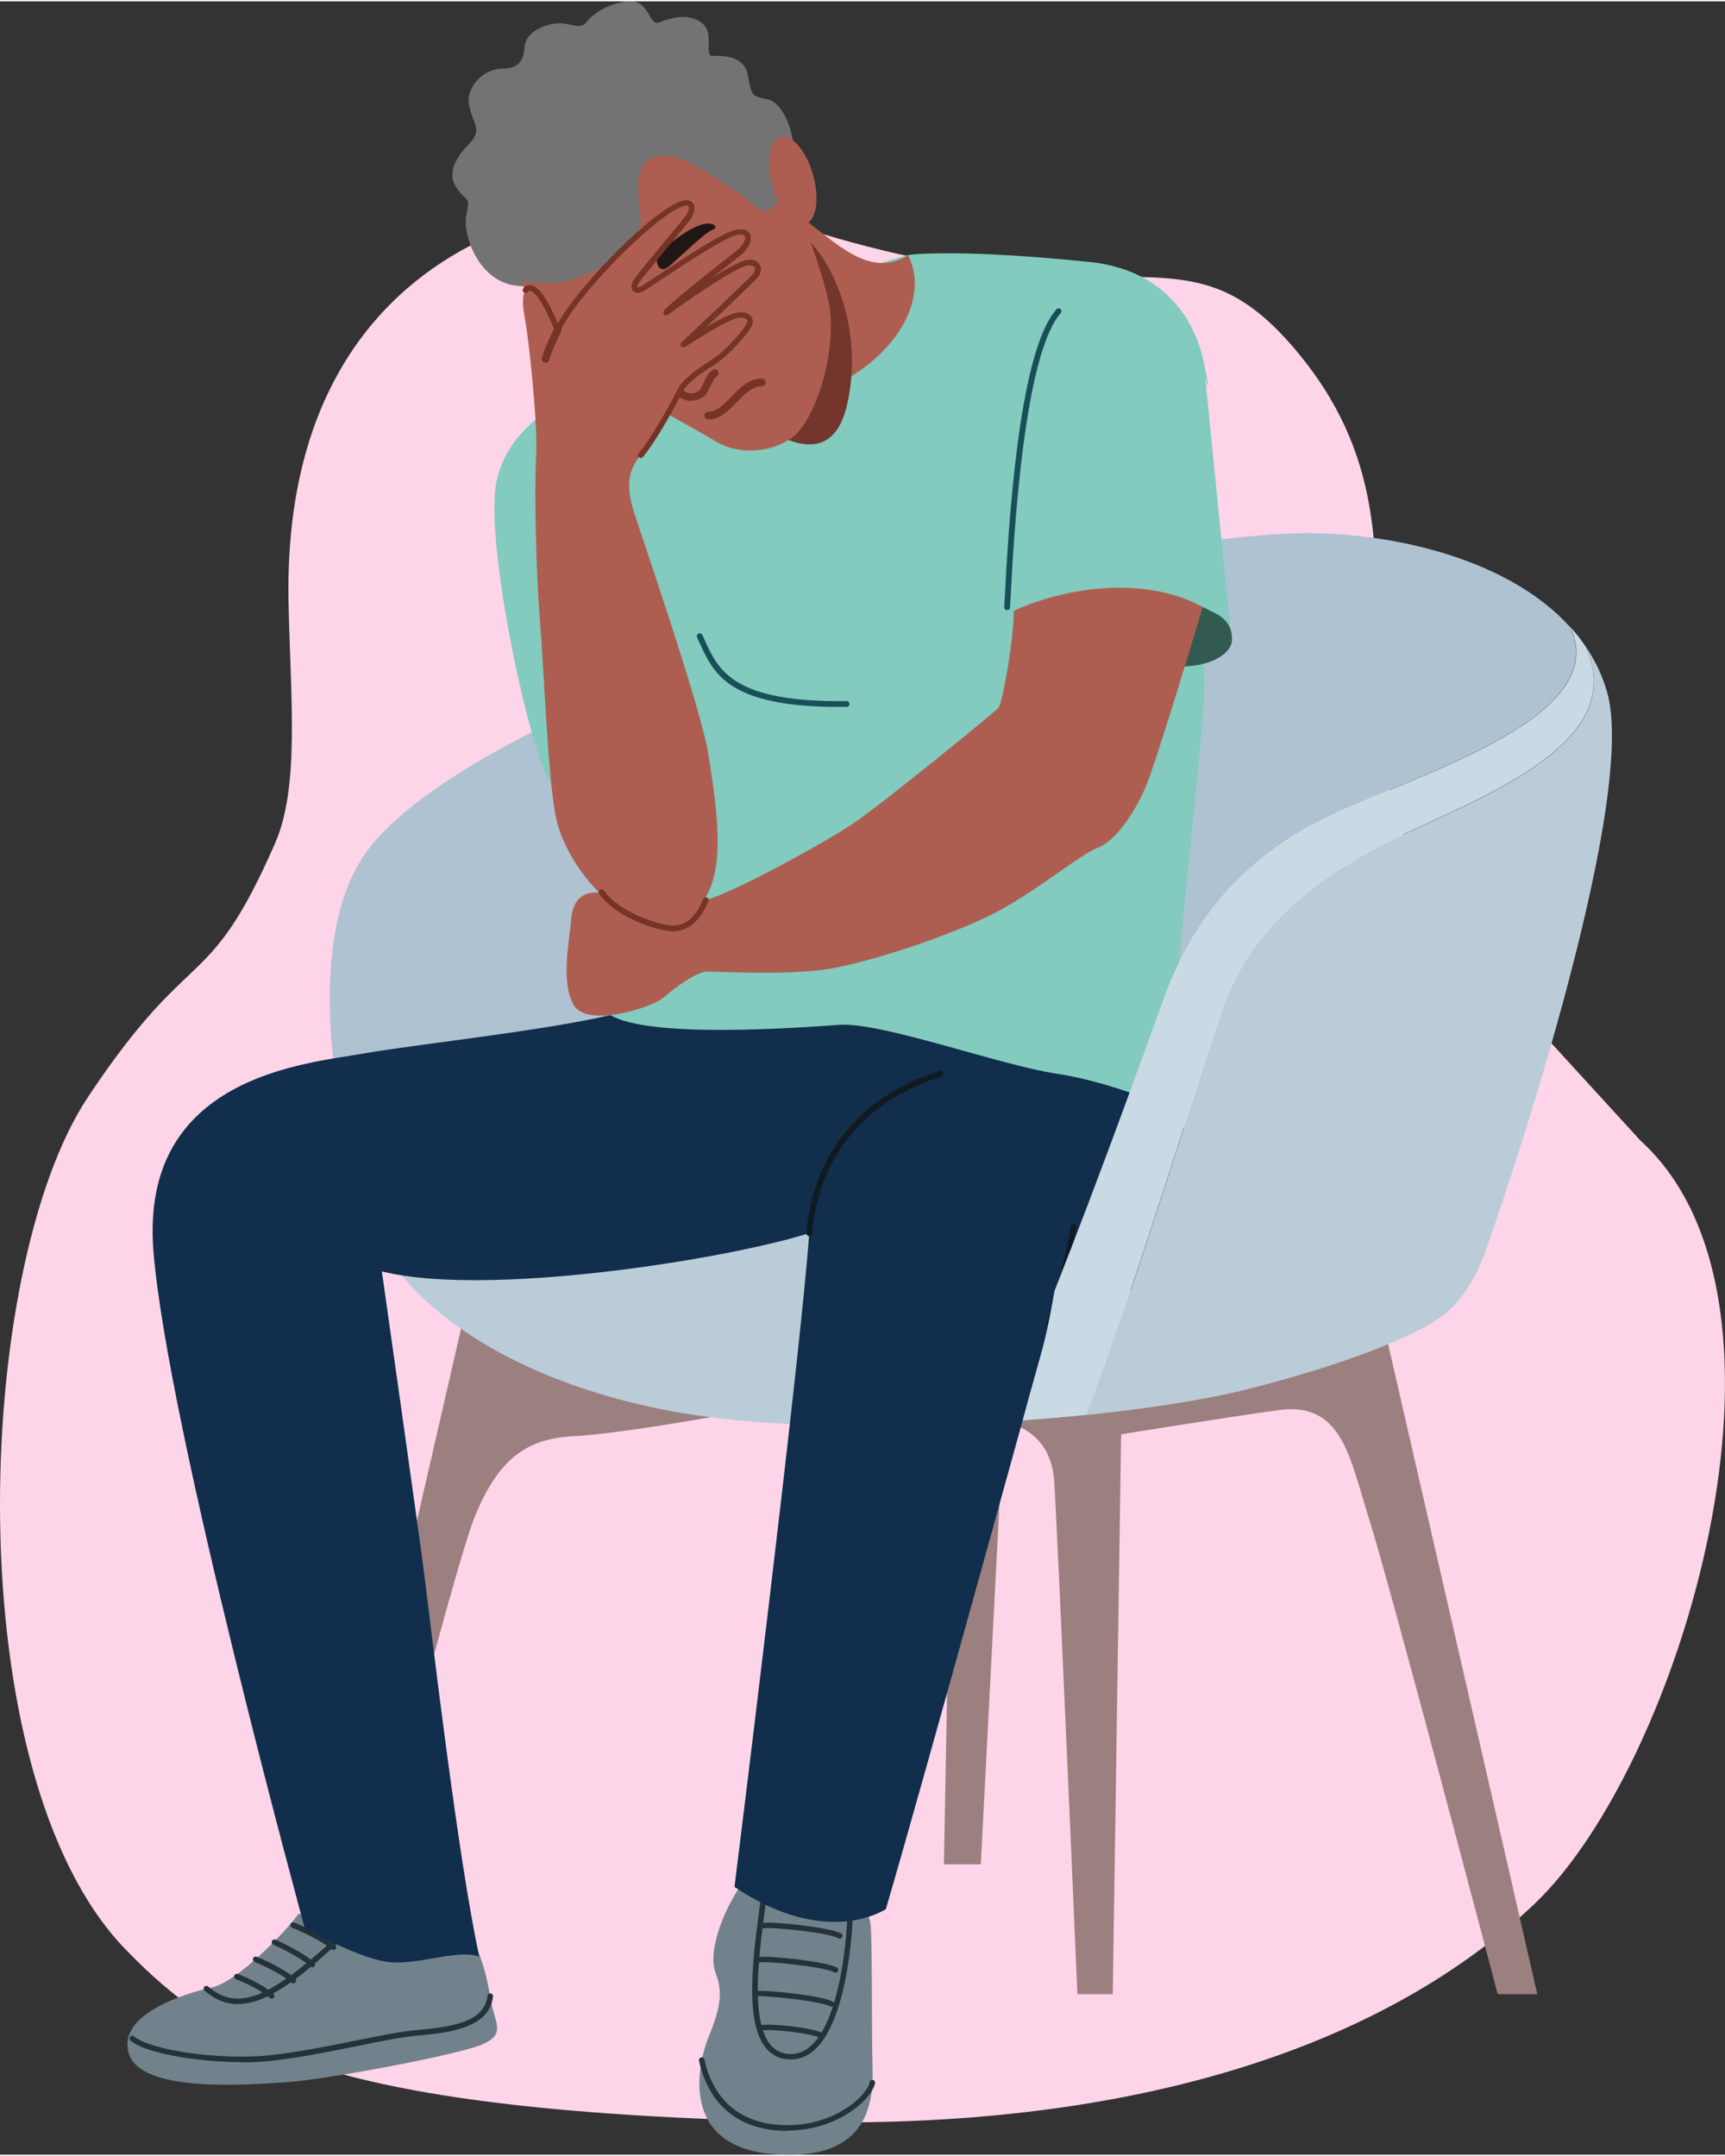 <?xml version="1.0" encoding="UTF-8"?><svg xmlns="http://www.w3.org/2000/svg" id="_1_MAIN_INFO" data-name="1 MAIN INFO" viewBox="0 0 124.45 155.37" aria-hidden="true" width="124px" height="155px">
  <rect x="0" y="0" width="124.45" height="155.37" fill="#333333" stroke="none"/>
  <defs><linearGradient class="cerosgradient" data-cerosgradient="true" id="CerosGradient_id3b573287f" gradientUnits="userSpaceOnUse" x1="50%" y1="100%" x2="50%" y2="0%"><stop offset="0%" stop-color="#d1d1d1"/><stop offset="100%" stop-color="#d1d1d1"/></linearGradient><linearGradient/>
    <style>
      .cls-1-686d25dfd64c3{
        fill: #101a22;
      }

      .cls-2-686d25dfd64c3{
        fill: #82cbbe;
      }

      .cls-3-686d25dfd64c3{
        fill: #763426;
      }

      .cls-4-686d25dfd64c3{
        fill: #112e4c;
      }

      .cls-5-686d25dfd64c3{
        fill: #1f1715;
      }

      .cls-6-686d25dfd64c3{
        fill: #afc2d2;
      }

      .cls-7-686d25dfd64c3{
        fill: #fed5e8;
        fill-rule: evenodd;
      }

      .cls-8-686d25dfd64c3{
        fill: #243239;
      }

      .cls-9-686d25dfd64c3{
        fill: #cadae4;
      }

      .cls-10-686d25dfd64c3{
        fill: #505b4a;
      }

      .cls-11-686d25dfd64c3{
        fill: #ae5e51;
      }

      .cls-12-686d25dfd64c3{
        fill: #73352c;
      }

      .cls-13-686d25dfd64c3{
        fill: #335a50;
      }

      .cls-14-686d25dfd64c3{
        fill: #9c7f7f;
      }

      .cls-15-686d25dfd64c3{
        fill: #fbfbfb;
      }

      .cls-16-686d25dfd64c3{
        fill: #184f59;
      }

      .cls-17-686d25dfd64c3{
        fill: #737373;
      }

      .cls-18-686d25dfd64c3{
        fill: #baccd8;
      }

      .cls-19-686d25dfd64c3{
        fill: #72828c;
      }
    </style>
  </defs>
  <path class="cls-7-686d25dfd64c3" d="M118.35,82.2c12.92,11.75,2.87,45.11-7.66,55.09-10.51,9.97-28.23,16.25-52.86,15.72-34.02-.74-41.94-5.39-48.79-12.47-12.22-12.63-10.96-49.04-2.7-61.47,7.56-11.39,8.64-7.21,13.5-18.31,1.78-4.07,1.13-10.31.98-17.32-.62-28.14,23.97-31.52,35.19-27.72,25.4,8.61,29.17-.85,37.87,9.93,12.53,15.52-3.82,29.61,17.94,49.41l6.53,7.14Z"/>
  <g>
    <path class="cls-14-686d25dfd64c3" d="M33.43,95.04l-10.89,47.44h2.77s7.38-29.54,9.05-33.41c1.66-3.88,3.6-5.36,7.01-5.54,3.41-.17,10.83-1.54,10.83-1.54l-18.77-6.95Z"/>
    <path class="cls-14-686d25dfd64c3" d="M99.68,94.86l11.23,48.93h-2.86s-7.78-29.62-9.33-34.46c-1.32-4.14-1.86-8.3-6.42-7.69-3.49.47-12.03,1.85-12.03,1.85v-4.32l19.39-4.3Z"/>
    <path class="cls-14-686d25dfd64c3" d="M68.76,101.99c2.39.12,7.01.12,7.3,4.84.29,4.71,1.67,36.96,1.67,36.96h2.55l.69-46.2-12.21,4.4Z"/>
    <polygon class="cls-14-686d25dfd64c3" points="68.76 98.48 68.1 134.42 70.76 134.42 72.62 98.48 68.76 98.48"/>
    <path class="cls-6-686d25dfd64c3" d="M96.24,58.62c-6.15,2.83-10.13,7.3-12.36,13.53-1.82,5.1-7.99,22.16-11.76,30.35-8.5.53-17.73.41-24.3-.9-9.24-1.85-15.76-5.73-19.2-10.13-1.09-1.39-1.87-2.83-2.32-4.28-2.24-7.11-4.3-19.39,0-25.63,3.74-5.43,15.72-11.04,25.82-14.78,7.24-2.68,21.42-5.85,31.96-7.42.58-.09,1.14-.17,1.69-.24,0,0,0,0,0,0h0c3.44-.47,6.39-.75,8.44-.75,6.61,0,14.71,1.96,19.06,6.77,0,0,0,0,0,0,3,6.44-10.41,10.42-17.05,13.48Z"/>
    <path class="cls-18-686d25dfd64c3" d="M105.2,93.74c-.41.49-.89.93-1.44,1.31-1.08.74-4.86,2.8-13.66,5.05-8.79,2.25-30.12,3.93-42.28,1.5-9.24-1.85-15.77-5.73-19.2-10.13-.2-3.27,1.47-6.55,9.43-9.31,10.9-3.78,31.14-5.34,45.15-1.34,8.98,2.56,17.22,8.78,21.99,12.92Z"/>
    <path class="cls-10-686d25dfd64c3" d="M85.77,39.12c-.07.03-.88.31-.91.32-3.52,1.28-6.93,3.5-10.13,6.59-2.84,2.75-5.54,6.2-8,10.26-5.66,9.31-8.38,18.8-9.29,22.45l-.34-.09c.91-3.66,3.64-13.19,9.33-22.55,2.48-4.08,5.19-7.56,8.06-10.33,3.03-2.93,6.25-5.09,9.59-6.42.58-.09,1.14-.17,1.69-.24Z"/>
    <g>
      <polygon class="cls-15-686d25dfd64c3" points="22.99 137.32 24.68 143.14 27.83 144.71 33 142.54 32.67 138.33 22.99 137.32"/>
      <g>
        <path class="cls-19-686d25dfd64c3" d="M53.48,135.87c-1.56,2.33-2.37,5.03-1.86,6.37.51,1.33.42,2.38-.47,4.56-.89,2.18-2.07,7.98,4.61,8.53,6.68.55,7.28-3.42,7.19-6.23-.08-2.82,0-9.86-.17-10.53-.17-.67-.24-.75-.82-.83-.58-.09-8.49-1.86-8.49-1.86Z"/>
        <path class="cls-8-686d25dfd64c3" d="M57.05,148.5s-.02,0-.03,0c-.7,0-1.28-.27-1.72-.77-1.59-1.84-.98-6.5-.58-9.59.07-.51.12-.95.17-1.33.01-.11.11-.19.22-.18.11.01.19.11.18.22-.04.38-.1.83-.17,1.34-.37,2.84-.99,7.58.49,9.28.37.42.83.63,1.43.64.59,0,1.13-.24,1.6-.72.92-.93,1.64-2.8,2.09-5.4.35-2.02.42-3.92.41-4.38,0-.11.08-.2.19-.2.1,0,.2.08.2.19.03,1.12-.33,7.76-2.61,10.06-.55.56-1.18.84-1.86.84Z"/>
        <path class="cls-8-686d25dfd64c3" d="M56.8,153.65c-.15,0-.29,0-.45-.01-4.26-.21-5.54-3.25-5.92-5.05-.02-.11.05-.21.15-.24.11-.02.21.05.24.15.36,1.68,1.55,4.54,5.55,4.73,3.86.19,6.25-2.22,6.37-3.09.02-.11.12-.18.22-.17.11.02.18.12.17.22-.15,1.04-2.54,3.44-6.34,3.44Z"/>
        <path class="cls-8-686d25dfd64c3" d="M59.34,147s-.07,0-.1-.03c-.63-.37-3.73-.69-4.26-.56-.11.03-.21-.04-.24-.14-.03-.11.04-.21.14-.24.64-.16,3.82.17,4.56.61.09.06.13.18.07.27-.04.06-.1.1-.17.1Z"/>
        <path class="cls-8-686d25dfd64c3" d="M59.99,144.7s-.07,0-.1-.03c-.67-.39-4.88-.83-5.37-.71-.11.03-.21-.04-.24-.14-.03-.11.04-.21.14-.24.59-.15,4.92.31,5.67.75.09.06.13.18.07.27-.04.06-.1.1-.17.1Z"/>
        <path class="cls-8-686d25dfd64c3" d="M60.28,142.24s-.07,0-.1-.03c-.67-.39-4.88-.83-5.37-.71-.11.03-.21-.04-.24-.14-.03-.11.04-.21.14-.24.59-.15,4.92.31,5.67.75.09.06.13.18.07.27-.04.06-.1.1-.17.1Z"/>
        <path class="cls-8-686d25dfd64c3" d="M60.58,139.78s-.07,0-.1-.03c-.67-.39-4.88-.83-5.37-.71-.11.03-.21-.04-.24-.14-.03-.11.04-.21.14-.24.59-.15,4.92.31,5.67.75.09.06.13.18.07.27-.04.06-.1.1-.17.1Z"/>
      </g>
      <g>
        <path class="cls-19-686d25dfd64c3" d="M21.54,137.99c-.95,1.33-4.46,4.94-6.27,5.32-1.8.38-6.84,1.9-5.98,4.75.85,2.85,8.36,2.28,11.3,2.09s12.53-1.99,14.24-2.75c1.71-.76.85-1.53.57-3.24-.28-1.7-.79-3.95-1.77-4.49s-.98,1.93-4.02,1.55c-3.04-.38-3.51-3.04-8.07-3.23Z"/>
        <path class="cls-8-686d25dfd64c3" d="M17.42,148.69c-3.32,0-7.02-.67-8.01-1.56-.08-.07-.09-.2-.01-.28.07-.08.2-.09.28-.01,1.03.94,6.13,1.77,9.94,1.34,2.04-.23,4.16-.66,6.03-1.04,1.74-.35,3.24-.66,4.42-.76,2.57-.23,4.89-.59,5.1-2.47.01-.11.11-.19.22-.18.11.01.19.11.18.22-.26,2.36-3.39,2.64-5.46,2.83-1.16.1-2.65.41-4.37.76-1.88.38-4.01.81-6.07,1.05-.7.08-1.47.12-2.25.12Z"/>
        <path class="cls-8-686d25dfd64c3" d="M17.17,144.51c-.85,0-1.64-.31-2.41-.97-.08-.07-.09-.2-.02-.28.07-.08.2-.09.28-.02,2.16,1.83,4.49.88,9.6-3.91.08-.08.21-.07.28,0,.08.08.07.21,0,.28-3.29,3.09-5.67,4.89-7.72,4.89Z"/>
        <path class="cls-8-686d25dfd64c3" d="M19.6,144.12s-.1-.02-.13-.05c-.81-.74-2.43-1.36-2.45-1.36-.1-.04-.16-.15-.12-.26.04-.1.16-.15.26-.12.07.03,1.71.66,2.57,1.44.08.07.09.2.01.28-.04.04-.09.07-.15.07Z"/>
        <path class="cls-8-686d25dfd64c3" d="M21.16,143.01s-.1-.02-.13-.05c-.81-.74-2.64-1.49-2.66-1.5-.1-.04-.15-.16-.11-.26.04-.1.16-.15.26-.11.08.03,1.92.79,2.78,1.57.08.07.09.2.01.28-.04.04-.09.07-.15.07Z"/>
        <path class="cls-8-686d25dfd64c3" d="M22.54,141.85s-.1-.02-.13-.05c-.81-.74-2.67-1.57-2.69-1.58-.1-.04-.15-.16-.1-.26.04-.1.16-.15.26-.1.08.03,1.94.86,2.79,1.65.08.07.09.2.01.28-.04.04-.09.07-.15.07Z"/>
        <path class="cls-8-686d25dfd64c3" d="M24.05,140.61s-.1-.02-.13-.05c-.81-.74-2.83-1.56-2.85-1.57-.1-.04-.15-.16-.11-.26.04-.1.16-.15.26-.11.09.03,2.11.86,2.97,1.64.08.07.09.2.01.28-.04.04-.09.07-.15.07Z"/>
      </g>
      <path class="cls-4-686d25dfd64c3" d="M45.57,72.72c-3.93,1.31-15.29,2.48-19.36,3.2-4.08.73-16.16,1.6-15.14,14.27,1.02,12.67,10.92,48.85,10.92,48.85,0,0,3.64,2.04,5.82,2.4,2.18.36,5.17-.95,6.77-.36-1.53-6.92-3.54-24.22-3.98-27.64-.44-3.42-3.05-21.8-3.05-21.8,7.57,1.89,24.86-.87,30.83-2.76-.58,8.59-5.39,47.17-5.39,47.17,6.7,4.51,10.92,1.6,10.92,1.6,2.62-8.88,11.79-42.22,11.79-42.22,6.11-1.16,13.98-6.84,8.88-16.02-5.1-9.17-39.02-6.7-39.02-6.7Z"/>
      <path class="cls-1-686d25dfd64c3" d="M58.38,89.09s-.01,0-.02,0c-.11-.01-.2-.11-.19-.23.72-7.78,6.33-10.66,9.61-11.68.11-.03.23.03.26.14.03.11-.03.23-.14.26-3.18.99-8.62,3.79-9.32,11.32-.01.11-.1.19-.21.19Z"/>
      <path class="cls-1-686d25dfd64c3" d="M75.71,95.64s-.04,0-.06,0c-.11-.03-.18-.14-.15-.26.06-.22.15-.53.26-.9.47-1.61,1.25-4.3,1.48-6.06.02-.11.12-.19.23-.18.11.02.19.12.18.23-.24,1.79-1.03,4.5-1.5,6.12-.11.36-.19.67-.26.89-.03.09-.11.15-.2.15Z"/>
      <path class="cls-2-686d25dfd64c3" d="M42.59,27.73c-2.4,1.24-6.26,3.2-6.84,7.35-.58,4.15,1.97,17.11,3.79,21.04,1.82,3.93,7.46,13.69,7.46,13.69,0,0-3.84,2.74-2.96,3.34,2.85,1.69,13.44.92,16.5.7,3.06-.22,11.57,2.91,15.72,3.53,4.15.62,8.69,2.71,8.69,2.71-1.26-4.5,2.34-28.19,1.9-31.9-.44-3.71,1.91-2.94,1.91-2.94l-1.81-18.14s.55,2.07-.11-1.09c-.66-3.17-2.95-6.66-8.19-7.21-5.24-.55-9.94-.76-12.78-.55-2.84.22-23.29,9.46-23.29,9.46Z"/>
      <path class="cls-11-686d25dfd64c3" d="M57.65,15.45c2.72,1.99,5.05,4.58,7.86,2.87,1.79,3.44-1.41,8.68-8.4,10.57-6.99,1.89-10.24-4.61-10.24-4.61l10.77-8.83Z"/>
      <path class="cls-12-686d25dfd64c3" d="M57.8,16.76c2.33,1.8,4.59,7.08,3.28,12.48-1.31,5.41-6.37,1.11-6.37,1.11l3.09-13.6Z"/>
      <path class="cls-11-686d25dfd64c3" d="M36.2,13.56c.27,3.65,1.36,6.94,2.23,8.44.87,1.5,4.66,4.85,6.79,6.11,2.14,1.26,5,2.77,6.41,3.64,1.41.87,3.74.97,5.48-.24,1.75-1.21,3.45-6.65,2.62-10.09-.83-3.45-3.06-9.32-5.58-11.79-2.52-2.48-18.49-3.4-17.96,3.93Z"/>
      <path class="cls-17-686d25dfd64c3" d="M48.55,11.21c.96.14,3.39,1.67,4.77,2.66,1.38.98,1.63,1.86,2.84.66,1.2-1.2,1.14-3.62,1.03-4.49-.11-.86-.7-2.76-1.86-2.98-1.16-.22-1.09-.29-1.38-1.75-.29-1.46-1.89-1.38-2.55-1.38s.22-1.67-.8-2.4c-1.02-.73-2.33-.29-3.06,0S46.88-.13,45.35,0c-1.53.13-2.62.94-3.06,1.52s-1.16,0-2.11.07c-.95.07-2.26.66-2.33,1.67-.07,1.02-.41,1.6-1.66,1.6s-2.63,1.28-2.34,2.68c.29,1.4,1.01,1.69-.04,2.78-1.05,1.09-1.56,2.18-.83,3.2.73,1.02.95.49.66,1.92-.29,1.43.97,5.15,4.12,5.11-.3-.83.97.25,3.37-.44,2.4-.69,5.17-2.44,5.1-4.19-.07-1.75-1.09-5.24,2.33-4.73Z"/>
      <path class="cls-5-686d25dfd64c3" d="M51.14,16.03c-1.09-.04-2.97,1.55-3.49,2.04-.53.49-.2,1.77.66,1.02.86-.75,2.6-2.44,3.04-2.58.44-.15.29-.45-.2-.47Z"/>
      <path class="cls-3-686d25dfd64c3" d="M49.89,28.83s-.02,0-.03,0c-.47,0-.87-.22-1.07-.58-.16-.28-.33-.69-.53-1.17-.24-.58-.52-1.24-.86-1.87-.07-.13-.02-.3.11-.37.14-.07.3-.02.37.11.35.65.63,1.32.88,1.92.19.46.36.85.5,1.11.1.18.32.29.59.3.29,0,.56-.12.68-.3.11-.18.19-.36.27-.53.16-.33.31-.65.62-.86.13-.09.3-.05.38.07.09.13.05.3-.07.38-.18.12-.29.34-.43.64-.08.17-.18.37-.3.57-.21.35-.65.57-1.13.57Z"/>
      <path class="cls-3-686d25dfd64c3" d="M51.1,30.17h0c-.15,0-.28-.12-.28-.28s.12-.28.28-.28h0c.6,0,1.12-.53,1.67-1.09.63-.65,1.29-1.31,2.19-1.31.15,0,.28.12.28.28s-.12.28-.28.28c-.67,0-1.22.56-1.8,1.15-.6.62-1.23,1.26-2.06,1.26Z"/>
      <path class="cls-11-686d25dfd64c3" d="M37.85,22.78c-.35-1.79.1-2.52.83-1.89.73.63,1.55,2.81,1.55,2.81.97-2.04,4.12-5.34,5.77-6.82,1.65-1.48,2.9-2.33,3.49-2.35.59-.02.5.58.13,1.09-.37.51-3.65,4.34-3.79,4.71s-.02.68.56.36c.58-.32,5.29-3.64,6.64-4,1.35-.36,1.06.83.35,1.38-.7.56-4.65,3.62-5.31,4.37,2.11-1.53,4.8-3.32,5.7-3.57.9-.24,1.16.44.73.92-.44.49-5.18,4.95-5.18,4.95,1.92-1.21,2.97-1.84,3.71-2.06.74-.22,1.35.12.98.73-.36.61-1.63,2.04-2.57,2.62-.95.58-2.09,1.41-2.4,2.09s-1.86,3.49-2.81,4.61c-.95,1.12-1.05,2.33-.52,4.03.53,1.7,4.88,14.27,5.39,17.54.51,3.28,1.38,8.3-.36,10.56-1.75,2.26-1.52,2.52-4.51,1.44-2.99-1.08-5.54-4.64-6.12-7.41-.58-2.77-.87-10.77-1.16-14.27-.29-3.49-.41-9.61-.27-11.74.15-2.14-.53-8.59-.83-10.09Z"/>
      <path class="cls-3-686d25dfd64c3" d="M46.23,32.94s-.1-.02-.13-.05c-.09-.07-.1-.21-.02-.29.92-1.08,2.46-3.87,2.78-4.56.35-.75,1.54-1.6,2.48-2.18.94-.58,2.17-2,2.5-2.55.06-.1.12-.24.04-.34-.1-.13-.4-.2-.79-.08-.74.22-1.87.91-3.66,2.04-.09.06-.21.04-.28-.05-.07-.08-.06-.21.02-.28.05-.04,4.74-4.46,5.16-4.93.15-.16.19-.36.11-.48-.09-.14-.33-.18-.63-.1-.83.23-3.43,1.94-5.63,3.53-.09.06-.2.05-.28-.03-.07-.08-.07-.2,0-.28.58-.66,3.59-3.02,4.87-4.03.21-.16.37-.29.47-.37.39-.31.59-.79.49-.98-.06-.12-.31-.14-.66-.04-.95.26-3.82,2.16-5.36,3.19-.62.41-1.07.71-1.23.8-.35.19-.61.21-.78.05-.16-.14-.18-.39-.07-.68.09-.22.85-1.16,2.53-3.18.62-.74,1.15-1.39,1.29-1.57.22-.3.29-.6.23-.7-.03-.05-.12-.06-.19-.06-.25.01-1.07.25-3.36,2.3-1.76,1.57-4.8,4.81-5.72,6.76-.04.08-.11.12-.2.12-.08,0-.16-.06-.19-.13,0-.02-.81-2.14-1.49-2.73-.14-.12-.26-.18-.34-.17-.02,0-.06.01-.11.07-.07.09-.2.11-.29.04-.09-.07-.11-.2-.04-.29.1-.14.24-.22.39-.23.21-.02.43.07.66.27.56.49,1.16,1.79,1.44,2.48,1.14-2.01,3.94-4.99,5.61-6.48,1.21-1.08,2.81-2.37,3.62-2.4.36-.01.52.17.57.28.18.33-.02.81-.26,1.14-.14.19-.65.81-1.3,1.59-.94,1.13-2.36,2.85-2.46,3.07-.04.11-.04.18-.04.21.03,0,.12,0,.3-.1.15-.08.61-.39,1.2-.78,1.67-1.11,4.46-2.97,5.48-3.24.77-.21,1.05.07,1.14.26.22.45-.14,1.12-.6,1.49-.1.08-.26.21-.47.37-.43.34-1.06.83-1.73,1.36,1.04-.66,1.94-1.17,2.4-1.3.5-.13.91-.03,1.1.28.18.29.11.68-.16.98-.28.31-2.27,2.2-3.7,3.56.92-.55,1.52-.86,2.02-1.01.53-.15,1.01-.07,1.23.22.17.22.16.51-.02.81-.36.6-1.63,2.07-2.64,2.69-1.24.76-2.09,1.49-2.32,2-.34.73-1.88,3.53-2.84,4.66-.04.05-.1.07-.16.07Z"/>
      <path class="cls-13-686d25dfd64c3" d="M85,47.99c2.45.05,3.86-.99,3.88-1.89.02-.9-.31-1.29-.75-1.67-.24-.21-1.51-.8-1.51-.8l-1.62,4.36Z"/>
      <path class="cls-3-686d25dfd64c3" d="M39.36,26.07s-.05,0-.07,0c-.15-.04-.24-.19-.2-.34.18-.66.69-1.75.9-2.14.07-.14.24-.19.37-.12.14.07.19.24.12.37-.22.42-.7,1.45-.85,2.03-.03.12-.15.21-.27.21Z"/>
      <path class="cls-16-686d25dfd64c3" d="M72.65,43.92s0,0-.01,0c-.11,0-.2-.11-.19-.22,0-.14.02-.38.04-.69.58-11.66,1.83-18.65,3.73-20.79.08-.09.21-.09.29-.02.09.08.09.21.02.29-2.28,2.58-3.23,12.59-3.62,20.54-.02.32-.03.56-.04.7,0,.11-.1.19-.21.19Z"/>
      <path class="cls-11-686d25dfd64c3" d="M73.14,43.99c0,1.94-.78,6.6-1.12,6.99-.34.39-8.25,6.82-10.36,8.27-2.11,1.46-9.61,5.53-10.92,5.61-1.31.07-6.3-.47-7.52-.56-1.22-.09-1.92.58-2.02,2-.1,1.42-.78,4.45.19,6.12.97,1.66,5.58.21,6.45-.52.87-.73,2.38-1.89,3.2-1.89s4.9.24,8.06-.1c3.15-.34,9.9-2.64,12.89-4.25,2.98-1.6,5.9-4.08,7.21-4.59,1.31-.51,2.62-2.48,3.42-4.3.8-1.82,4.15-13.07,4.15-13.07-4.51-2.44-10.39-1.23-13.64.28Z"/>
      <path class="cls-16-686d25dfd64c3" d="M60.55,50.91c-7.99,0-9.07-2.38-10.11-4.69-.05-.11-.1-.22-.15-.32-.05-.1,0-.23.1-.28.1-.05.23,0,.28.1.05.11.1.22.15.33,1.01,2.23,2.05,4.54,10.25,4.44.11,0,.21.09.21.21,0,.11-.09.21-.21.21-.18,0-.35,0-.53,0Z"/>
      <path class="cls-11-686d25dfd64c3" d="M58.66,12.53c.49,1.74.23,3.33-.59,3.56-.81.23-1.87-1-2.35-2.74-.49-1.74-.23-3.33.59-3.56.81-.23,1.87,1,2.35,2.74Z"/>
      <path class="cls-3-686d25dfd64c3" d="M48.55,67.1c-.25,0-.45-.04-.59-.06-.9-.16-3.52-.96-4.73-2.63-.07-.09-.05-.22.05-.29.09-.07.22-.05.29.05,1.13,1.55,3.67,2.32,4.47,2.46.84.15,1.9.08,2.69-1.86.04-.11.16-.16.27-.11.11.04.16.16.11.27-.76,1.85-1.84,2.17-2.56,2.17Z"/>
    </g>
    <path class="cls-18-686d25dfd64c3" d="M107.04,90.54c-.4,1.05-.98,2.21-1.83,3.21-.41.49-.89.93-1.44,1.31-1.08.74-4.86,2.8-13.66,5.05-2.85.73-7,1.4-11.74,1.89,3.43-8.84,8.2-24.67,9.91-29.47,2.22-6.23,7.54-9.92,13.69-12.75,6.64-3.05,15.42-6.8,12.42-13.24.67.98,1.19,2.06,1.54,3.25,2.43,8.23-8.1,38.68-8.89,40.76Z"/>
    <path class="cls-9-686d25dfd64c3" d="M101.96,59.77c-6.15,2.83-11.46,6.53-13.69,12.75-1.71,4.8-6.48,20.63-9.91,29.47-.96.1-3.57.32-4.57.4,1.07-4.14,1.45-4.57,2.29-9.35,3.19-8.09,6.54-17.36,7.8-20.89,2.22-6.23,6.21-10.7,12.36-13.53,6.64-3.05,20.05-7.04,17.05-13.48.4.44.76.9,1.09,1.39,3,6.44-5.79,10.19-12.42,13.24Z"/>
  </g>
</svg>